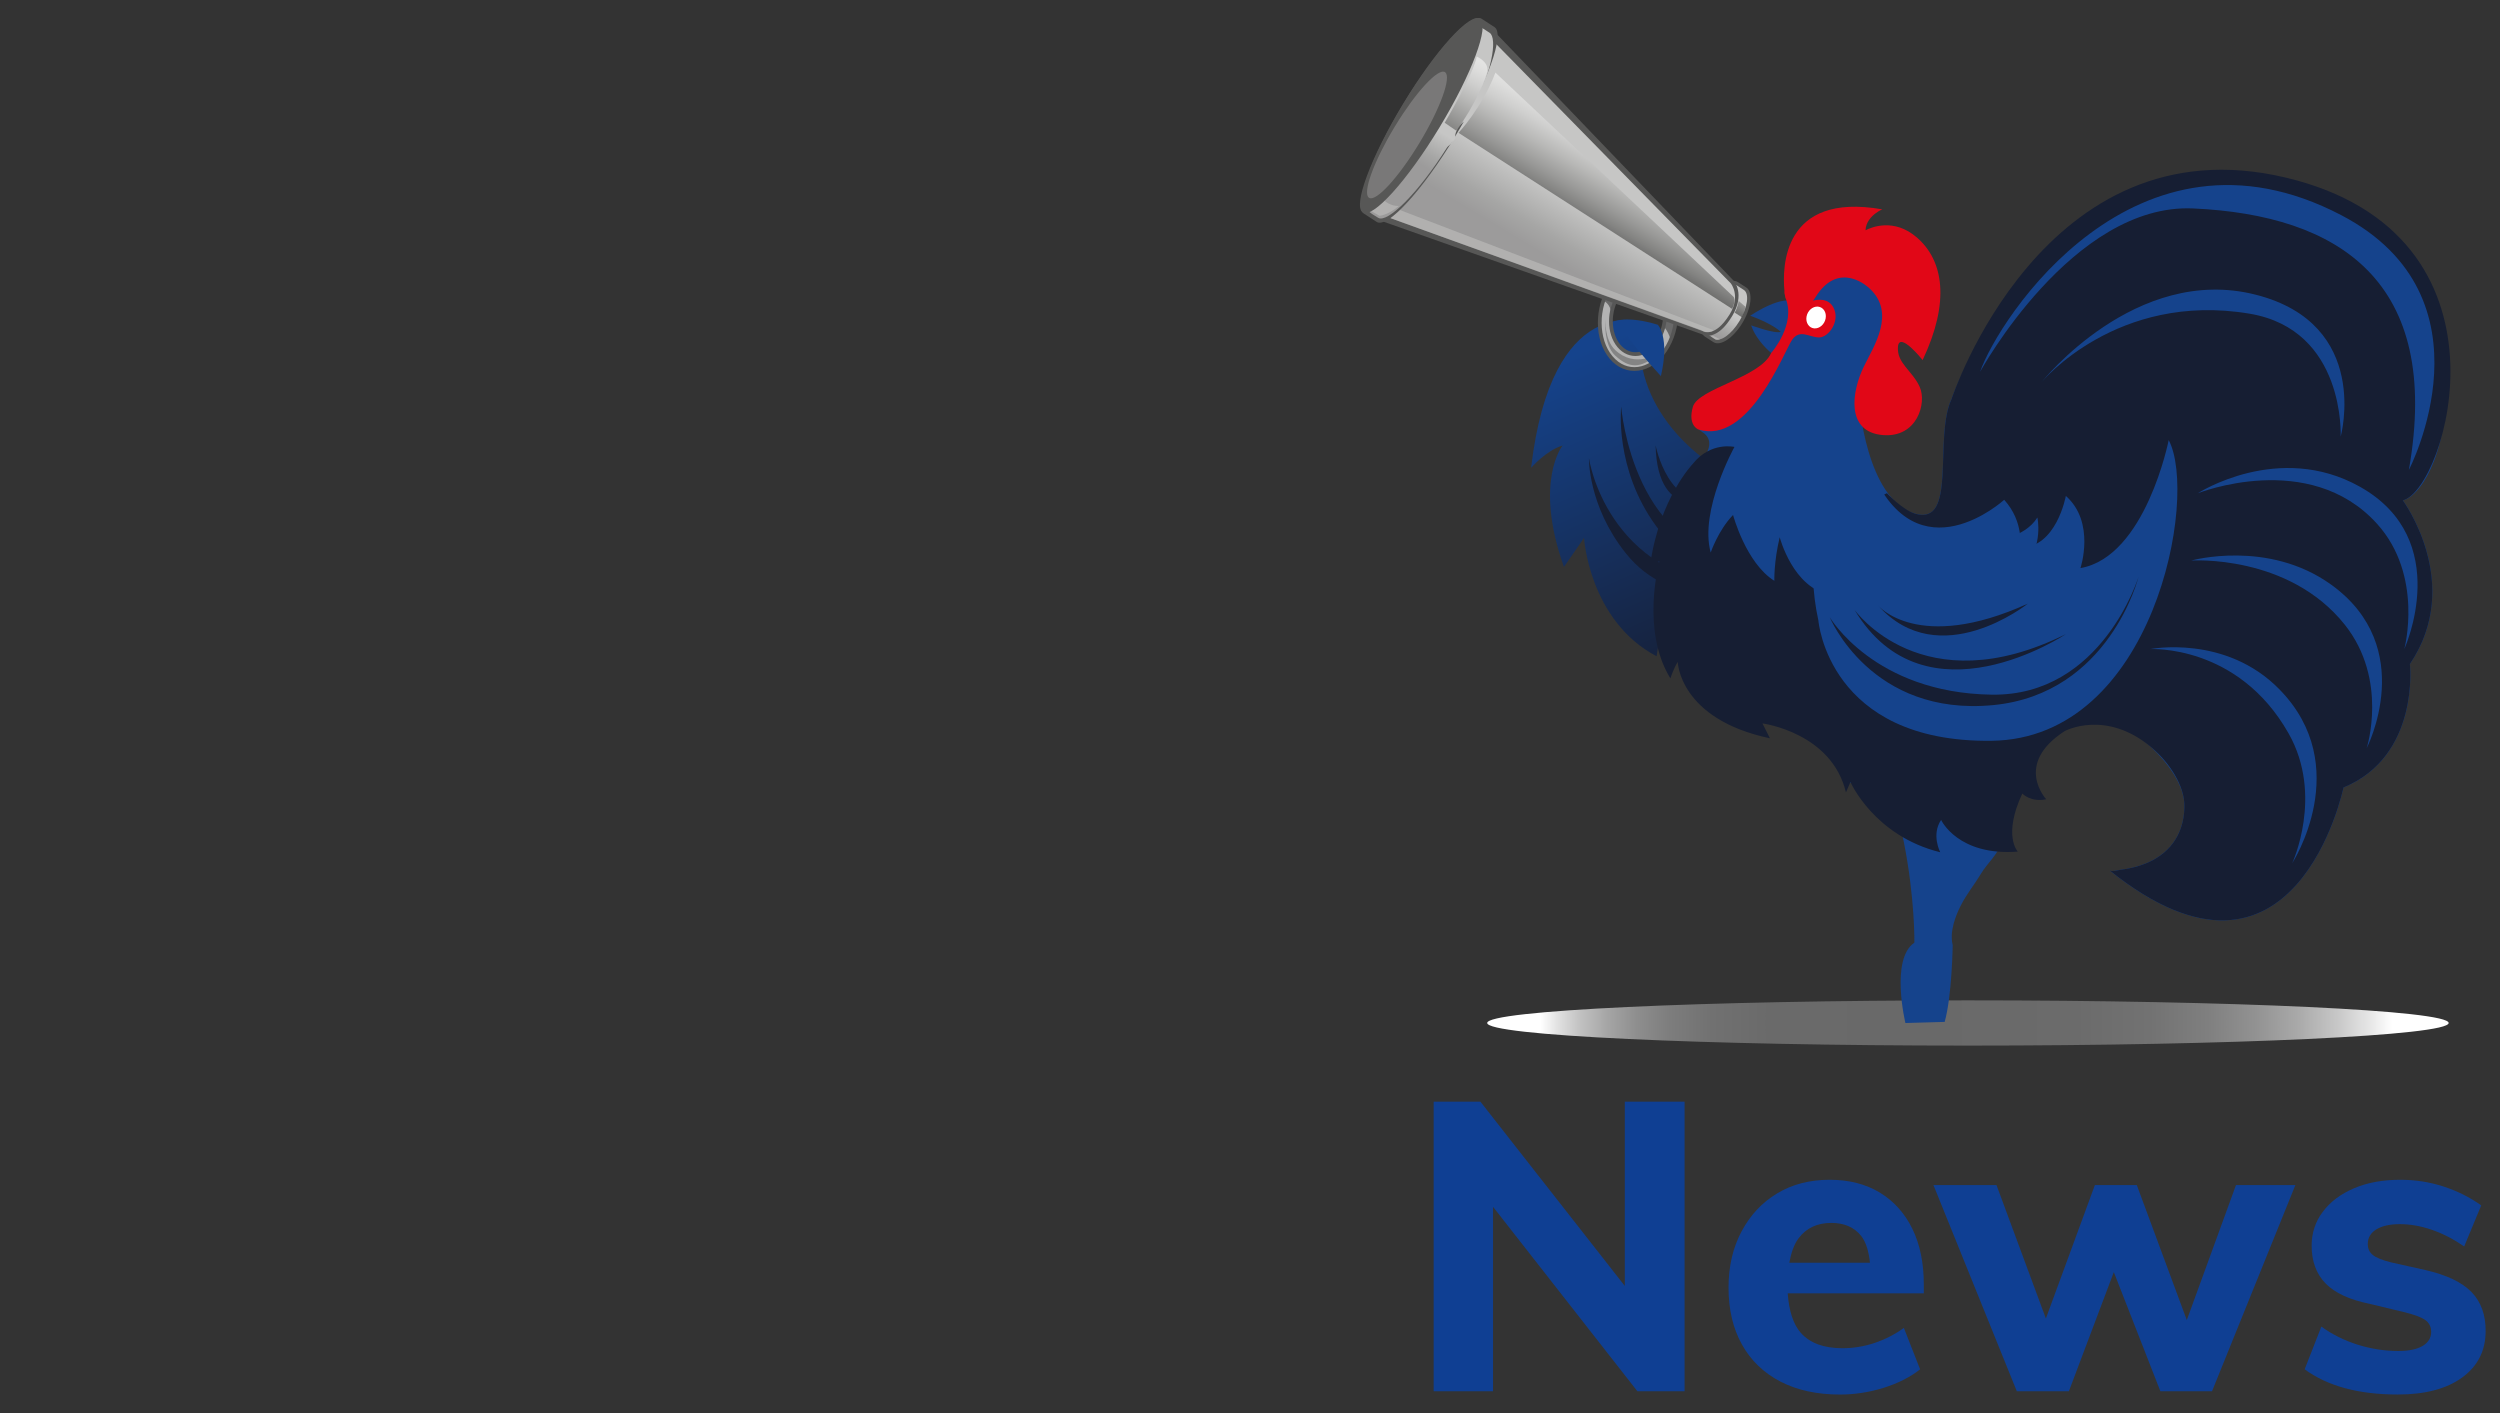 <?xml version="1.0" encoding="utf-8"?>
<!-- Generator: Adobe Illustrator 24.2.1, SVG Export Plug-In . SVG Version: 6.00 Build 0)  -->
<!DOCTYPE svg PUBLIC "-//W3C//DTD SVG 1.1//EN" "http://www.w3.org/Graphics/SVG/1.1/DTD/svg11.dtd">
<svg version="1.1" id="Ebene_1" xmlns:x="http://ns.adobe.com/Extensibility/1.0/" xmlns:i="http://ns.adobe.com/AdobeIllustrator/10.0/" xmlns:graph="http://ns.adobe.com/Graphs/1.0/"
	 xmlns="http://www.w3.org/2000/svg" xmlns:xlink="http://www.w3.org/1999/xlink" x="0px" y="0px" width="65.197px"
	 height="36.85px" viewBox="0 0 65.197 36.85" style="enable-background:new 0 0 65.197 36.85;" xml:space="preserve">
<rect x="0" y="0" width="65.197" height="36.85" fill="#333333" stroke="none"/>
<style type="text/css">
	.st0{fill:none;}
	.st1{fill:url(#Schatten_1_);}
	.st2{fill:url(#SVGID_1_);}
	.st3{fill:#161E33;}
	.st4{display:none;}
	.st5{display:inline;fill:#15438C;}
	.st6{display:inline;fill:#161E33;}
	.st7{fill:#15438C;}
	.st8{fill:#E10717;}
	.st9{fill:#FFFFFF;}
	.st10{display:inline;fill:#22355D;}
	.st11{fill:#B3B3B3;stroke:#575756;stroke-width:0.098;stroke-miterlimit:10;}
	.st12{opacity:0.8;fill:#575756;enable-background:new    ;}
	.st13{opacity:0.5;fill:#575756;enable-background:new    ;}
	.st14{fill:#575756;}
	.st15{fill:url(#SVGID_2_);}
	.st16{opacity:0.5;fill:url(#SVGID_3_);enable-background:new    ;}
	.st17{opacity:0.5;fill:#C6C6C5;enable-background:new    ;}
	.st18{fill:url(#SVGID_4_);}
	.st19{opacity:0.5;fill:url(#SVGID_5_);enable-background:new    ;}
	.st20{fill:url(#SVGID_6_);}
	.st21{opacity:0.5;fill:url(#SVGID_7_);enable-background:new    ;}
	.st22{opacity:0.5;fill:#9C9B9B;enable-background:new    ;}
	.st23{fill:#0F3F93;}
</style>
<rect y="0" class="st0" width="65.197" height="36.85"/>
<linearGradient id="Schatten_1_" gradientUnits="userSpaceOnUse" x1="40.177" y1="227.056" x2="62.383" y2="227.056" gradientTransform="matrix(1 0 0 1 0 -200.378)">
	<stop  offset="0" style="stop-color:#FFFFFF"/>
	<stop  offset="0.021" style="stop-color:#E0E0E0"/>
	<stop  offset="0.048" style="stop-color:#C0C0C0"/>
	<stop  offset="0.079" style="stop-color:#A5A5A5"/>
	<stop  offset="0.113" style="stop-color:#8E8E8E"/>
	<stop  offset="0.152" style="stop-color:#7D7D7D"/>
	<stop  offset="0.201" style="stop-color:#717171"/>
	<stop  offset="0.269" style="stop-color:#6A6A6A"/>
	<stop  offset="0.45" style="stop-color:#696969"/>
	<stop  offset="0.628" style="stop-color:#6B6B6B"/>
	<stop  offset="0.715" style="stop-color:#727272"/>
	<stop  offset="0.783" style="stop-color:#7F7F7F"/>
	<stop  offset="0.84" style="stop-color:#929292"/>
	<stop  offset="0.891" style="stop-color:#AAAAAA"/>
	<stop  offset="0.937" style="stop-color:#C8C8C8"/>
	<stop  offset="0.979" style="stop-color:#EBEBEB"/>
	<stop  offset="1" style="stop-color:#FFFFFF"/>
</linearGradient>
<path id="Schatten" class="st1" d="M63.858,26.678c0,0.326-5.613,0.59-12.537,0.59s-12.537-0.264-12.537-0.59
	s5.613-0.59,12.537-0.59S63.858,26.352,63.858,26.678z"/>
<g>
	
		<linearGradient id="SVGID_1_" gradientUnits="userSpaceOnUse" x1="73.701" y1="172.477" x2="83.98" y2="179.934" gradientTransform="matrix(0.866 0.486 -0.52 0.863 68.035 -175.91)">
		<stop  offset="0" style="stop-color:#15438C"/>
		<stop  offset="0.737" style="stop-color:#161E33"/>
	</linearGradient>
	<path class="st2" d="M44.596,12.076c0,0-2.159-1.335-1.788-3.67c0,0-2.336-0.815-2.879,3.795c0,0,0.396-0.458,0.821-0.581
		c0,0-0.76,0.937,0.036,3.165l0.524-0.757c0,0,0.13,2.155,1.892,3.087l0.099-0.634c0,0,0.895,0.901,3.186,0.067
		c0,0,2.697-2.785,1.66-2.964C45.976,13.21,44.685,12.076,44.596,12.076z"/>
	<path class="st3" d="M43.176,11.611c0,0,0.338,1.77,1.608,1.396C44.784,13.007,43.225,13.728,43.176,11.611z"/>
	<path class="st3" d="M42.278,10.605c0,0,0.319,4.031,3.518,3.958c0,0-1.51,0.655-2.605-0.842S42.278,10.605,42.278,10.605z"/>
	<path class="st3" d="M41.438,11.951c0,0,0.445,3.097,3.931,3.379c0.161-0.022-1.727,0.663-2.975-0.908
		C41.41,13.183,41.438,11.951,41.438,11.951z"/>
</g>
<g id="Hahn_1_">
	<g>
		<g class="st4">
			<path class="st5" d="M26.374,12.582l-5.42-2.285c0,0-0.352,3.469,2.116,5.903l0.084-0.533c0,0,0.3,0.861,2.181,2.133
				L26.374,12.582z"/>
			<path class="st6" d="M24.311,16.296c0,0-2.287-1.903-2.334-4.065c0,0,0.218,2.297,3.034,4.032
				C25.011,16.264,25.876,17.47,24.311,16.296z"/>
			<path class="st6" d="M23.069,13.444c-0.044-0.074,0.307,1.165,1.95,2.231l0.23-0.544C25.25,15.131,23.808,14.664,23.069,13.444z"
				/>
		</g>
		<g>
			<path class="st7" d="M48.477,10.409c0,0,0.174,2.62,1.474,2.989c1.098,0.313,0.473-1.982,0.943-2.992
				c0,0,2.475-7.073,8.536-5.064c6.06,2.009,4.349,7.436,3.233,7.707c0,0,1.601,2.169,0.184,4.269c0,0,0.268,2.394-1.732,3.22
				c0,0-1.249,6.046-6.094,2.165c0.045,0.037,0.235-0.014,0.279-0.02c0.223-0.027,0.441-0.079,0.643-0.159
				c0.583-0.229,1.008-0.708,1.024-1.474c0.013-0.567-0.426-1.143-0.848-1.548c-0.637-0.613-1.323-0.739-1.96-0.639
				c-1.333,0.209-1.736,2.531-1.922,3.044c-0.145,0.4-0.413,0.603-0.574,0.876c-0.17,0.285-0.38,0.536-0.531,0.838
				c-0.129,0.253-0.296,0.677-0.208,1.025c0,0-0.017,1.319-0.209,2.004l-1.024,0.029c0,0-0.402-1.664,0.234-2.096
				c0,0,0.019-1.151-0.281-2.655c-0.09-0.452-0.353-1.357-1.504-1.541c0,0-0.357-1.391-2.176-1.638
				c-1.176-0.159-2.583-0.734-2.568-4.124c0,0-0.001-1.831,1.034-2.696c0,0,0.358-0.419-0.044-0.667
				c-0.401-0.249-0.043-0.717,0.391-0.863c0.435-0.145,1.382-0.951,1.414-1.194c0,0-0.386-0.311-0.523-0.72
				c0,0,0.619,0.227,0.774,0.17c0,0-0.205-0.208-0.799-0.421c0,0,0.897-0.611,1.204-0.321c0,0-0.304-2.106,1.569-2.011
				c0,0-0.102,0.504-0.072,0.664c0,0,0.635-0.802,1.328-0.202c0.695,0.601,1.015,1.465,0.437,2.98c0,0-0.632-0.784-0.664-0.357
				c-0.033,0.427,0.552,1.047,0.552,1.047s0.275,0.935-0.574,0.677C48.57,10.452,48.477,10.409,48.477,10.409"/>
			<g>
				<path class="st3" d="M53.952,18.913c0.065-0.022,0.133-0.04,0.203-0.051L53.952,18.913z"/>
			</g>
			<path class="st3" d="M49.951,13.398c1.098,0.313,0.473-1.982,0.943-2.992c0,0,2.393-7.278,8.713-5.775
				c6.235,1.482,4.172,8.147,3.056,8.418c0,0,1.601,2.169,0.184,4.269c0,0,0.268,2.394-1.732,3.22c0,0-1.249,6.046-6.094,2.165
				c0.045,0.037,0.235-0.014,0.279-0.02c0.223-0.027,0.441-0.079,0.643-0.159c0.583-0.229,1.008-0.708,1.024-1.474
				c0.013-0.567-0.404-1.172-0.848-1.548c-1.201-1.02-2.276-0.435-2.276-0.435c-1.336,0.863-0.48,1.777-0.48,1.777
				c-0.405,0.085-0.624-0.149-0.624-0.149c-0.515,1.104-0.117,1.514-0.117,1.514c-1.565,0.12-2-0.826-2-0.826
				c-0.262,0.385-0.023,0.843-0.023,0.843c-1.73-0.428-2.342-1.833-2.342-1.833l-0.117,0.273c-0.371-1.564-2.177-1.8-2.177-1.8
				l0.195,0.388c-2.369-0.503-2.404-1.991-2.404-1.991c-0.097,0.143-0.193,0.427-0.193,0.427c-0.783-1.273-0.284-3.052-0.284-3.052
				c-0.098,0.031-0.24,0.075-0.24,0.075c0.243-1.714,1.108-2.615,1.108-2.615c0.464-0.588,1.088-0.443,1.088-0.443
				s-0.921,1.66-0.62,2.755c0,0,0.197-0.582,0.583-0.98c0,0,0.335,1.253,1.077,1.717c0,0-0.015-0.496,0.14-1.137
				c0,0,0.346,1.338,1.327,1.503c0,0,0.4-0.397,0.35-1.023c0,0,1.021,0.519,1.657,0.43c0,0-0.677-0.681-0.909-1.419
				c0,0-0.004-0.479,0.37-0.639C49.208,12.861,49.62,13.3,49.951,13.398z"/>
			<path class="st3" d="M52.161,13.815"/>
			<g>
				<path class="st7" d="M48.795,12.251c0,0-2.051,0.804-1.373,3.935c0,0,0.257,3.182,4.509,3.133
					c4.246-0.048,5.407-6.375,4.626-7.842c0,0-0.599,3.04-2.301,3.338c0,0,0.398-1.193-0.381-1.882c0,0-0.247,1.366-1.196,1.345
					c0,0,0.115-0.661-0.412-1.244C52.267,13.034,50.005,15.1,48.795,12.251z"/>
				<path class="st7" d="M51.964,14.11c0,0,0.828-0.066,1.168-0.614c0,0,0.168,0.726-0.352,1.338
					C52.261,15.446,51.562,14.53,51.964,14.11z"/>
				<path class="st3" d="M55.771,15.041c0,0-0.756,3.047-3.779,3.346c-3.201,0.315-4.276-2.293-4.276-2.293s1.155,1.979,4.229,2.022
					C54.817,18.156,55.771,15.041,55.771,15.041z"/>
				<path class="st3" d="M53.879,16.535c0,0-3.665,2.453-5.517-0.634C48.363,15.902,50.128,18.404,53.879,16.535z"/>
				<path class="st3" d="M52.884,15.742c0,0-2.307,1.841-3.909,0.045C48.975,15.787,50.007,17.048,52.884,15.742z"/>
			</g>
			<path class="st8" d="M44.148,10.61c0.136-0.479,1.763-0.763,2.043-1.406c0,0,0.667-0.753,0.366-1.45c0,0-0.004-0.023-0.01-0.065
				c-0.007-0.019-0.012-0.038-0.012-0.056c0-0.016,0.001-0.031,0.001-0.046c-0.058-0.6-0.06-2.587,2.551-2.127
				c0,0-0.081,0.033-0.164,0.096c-0.121,0.088-0.265,0.237-0.272,0.449c0.153-0.079,0.742-0.328,1.339,0.189
				c0.695,0.601,0.871,1.673,0.15,3.196c0,0-0.612-0.77-0.644-0.343s0.375,0.618,0.567,1.042s-0.067,1.334-0.964,1.257
				c-0.971-0.084-0.81-1.135-0.491-1.789c0.255-0.524,0.847-1.396,0.143-2.039c0,0-0.789-0.774-1.413,0.245
				c-0.018,0.03-0.037,0.055-0.058,0.078c0.16-0.04,0.408-0.057,0.533,0.178C48.001,8.37,47.686,8.81,47.429,8.8
				c-0.258-0.01-0.491-0.222-0.692,0.06c-0.201,0.282-1.127,2.763-2.45,2.338C44.284,11.197,44.01,11.089,44.148,10.61z"/>
			<path class="st7" d="M62.847,17.318"/>
			<path class="st9" d="M47.112,8.258c-0.027,0.157,0.063,0.294,0.2,0.306c0.138,0.012,0.272-0.106,0.299-0.262
				c0.028-0.157-0.063-0.294-0.2-0.306C47.273,7.984,47.139,8.102,47.112,8.258z"/>
			<path class="st7" d="M62.82,12.257c0,0,2.346-4.498-1.763-6.646c-5.371-2.809-8.948,2.715-9.418,4.084
				c0,0,2.406-4.402,5.557-4.259C60.994,5.609,63.688,7.328,62.82,12.257z"/>
			<path class="st7" d="M62.702,16.924c0,0,1.304-2.849-1.159-4.231c-2.122-1.19-4.228,0.171-4.228,0.171s2.903-1.158,4.672,0.792
				C63.215,15.012,62.702,16.924,62.702,16.924z"/>
			<path class="st7" d="M61.72,19.511c0,0,1.355-2.622-0.927-4.265c-1.648-1.186-3.647-0.628-3.647-0.628s2.536-0.172,4.005,1.676
				C62.293,17.733,61.72,19.511,61.72,19.511z"/>
			<path class="st7" d="M59.776,22.515c0,0,1.638-2.529-0.333-4.539c-1.409-1.439-3.371-1.048-3.371-1.048s2.29-0.136,3.612,2.199
				C60.603,20.749,59.776,22.515,59.776,22.515z"/>
			<path class="st7" d="M61.042,11.388c0,0,0.807-2.932-2.213-3.702c-3.139-0.802-5.584,2.277-5.584,2.277S55.2,7.599,58.663,8.18
				C61.172,8.599,61.042,11.388,61.042,11.388z"/>
		</g>
		<path class="st3" d="M47.481,8.733"/>
		<g class="st4">
			<path class="st6" d="M30.333,9.102C30.123,9.55,29.61,9.773,29.187,9.6c-0.424-0.173-0.597-0.677-0.388-1.125
				c0.21-0.449,0.723-0.672,1.147-0.499C30.369,8.149,30.543,8.653,30.333,9.102z"/>
			<path class="st6" d="M29.239,5.677c0,0,2.65,0.113,0.601,3.353l-0.364-0.2c0,0,1.882-2.702-0.3-2.888
				C29.175,5.942,29.132,5.812,29.239,5.677z"/>
			<path class="st10" d="M30.146,8.99c-0.132,0.281-0.453,0.421-0.718,0.313c-0.265-0.109-0.374-0.424-0.242-0.705
				c0.131-0.281,0.453-0.421,0.718-0.313S30.277,8.709,30.146,8.99z"/>
			<path class="st6" d="M30.027,8.923c-0.085,0.183-0.294,0.273-0.467,0.203c-0.173-0.07-0.243-0.276-0.158-0.458
				c0.085-0.183,0.294-0.274,0.467-0.203C30.042,8.535,30.113,8.741,30.027,8.923z"/>
			<path class="st6" d="M27.692,10.423c-0.07-0.004-0.142-0.009-0.217-0.019c-1.566-0.195-1.598-1.551-1.598-1.565
				c-0.001-0.045,0.04-0.082,0.091-0.083c0.05-0.001,0.093,0.034,0.093,0.079l0,0c0.001,0.05,0.032,1.234,1.442,1.409
				c1.379,0.172,1.707-0.754,1.72-0.794c0.015-0.043,0.066-0.069,0.115-0.056c0.049,0.012,0.076,0.056,0.062,0.099
				C29.397,9.504,29.05,10.491,27.692,10.423z"/>
			<path class="st6" d="M26.235,8.783c0.042,0.218-0.048,0.419-0.204,0.451c-0.155,0.032-0.316-0.119-0.358-0.336
				c-0.042-0.218,0.049-0.42,0.204-0.452C26.031,8.416,26.192,8.565,26.235,8.783z"/>
		</g>
	</g>
</g>
<g id="Sprachrohr">
	<g>
		<g>
			<path class="st11" d="M43.42,7.259c-0.391-0.467-1.024-0.384-1.411,0.185c-0.388,0.57-0.386,1.411,0.006,1.878
				c0.391,0.467,1.023,0.384,1.41-0.186C43.812,8.567,43.81,7.725,43.42,7.259z M42.22,9.021c-0.277-0.33-0.28-0.926-0.005-1.329
				c0.275-0.403,0.722-0.462,0.999-0.132c0.276,0.331,0.279,0.926,0.004,1.329C42.944,9.293,42.496,9.351,42.22,9.021z"/>
		</g>
		<path class="st12" d="M43.371,8.491c0,0,0.292,0.326,0.156,0.541c0,0,0.16-0.463,0.189-0.631L43.38,8.237
			C43.379,8.237,43.453,8.368,43.371,8.491z"/>
		<path class="st13" d="M41.864,8.319c0,0-0.054,0.666,0.254,0.95c0.352,0.327,0.665,0.375,1.114-0.046c0,0-0.587,0.389-1.105-0.09
			C41.839,8.867,41.864,8.319,41.864,8.319z"/>
		<path class="st12" d="M41.823,7.843c0,0,0.197,0.098,0.188,0.336l0.172-0.426l-0.311-0.139L41.823,7.843z"/>
	</g>
	<g>
		<g>
			<g>
				<path class="st14" d="M45.541,7.498c-0.039-0.025-0.182-0.118-0.22-0.142c-0.182-0.117-0.52,0.107-0.757,0.5
					c-0.236,0.393-0.281,0.807-0.101,0.924c0.038,0.025,0.181,0.117,0.22,0.142c0.181,0.117,0.52-0.107,0.757-0.5
					S45.722,7.615,45.541,7.498z"/>
			</g>
			<g>
				
					<linearGradient id="SVGID_2_" gradientUnits="userSpaceOnUse" x1="26.643" y1="-160.823" x2="26.643" y2="-160.136" gradientTransform="matrix(0.942 0.587 -0.515 0.826 -62.897 125.333)">
					<stop  offset="0.004" style="stop-color:#C6C6C5"/>
					<stop  offset="0.078" style="stop-color:#C2C2C1"/>
					<stop  offset="0.663" style="stop-color:#A6A6A5"/>
					<stop  offset="1" style="stop-color:#9C9B9B"/>
				</linearGradient>
				<path class="st15" d="M45.477,7.561c-0.033-0.022-0.151-0.097-0.183-0.118c-0.149-0.096-0.442,0.11-0.655,0.462
					c-0.211,0.351-0.261,0.715-0.112,0.811c0.032,0.021,0.149,0.097,0.183,0.118c0.149,0.096,0.442-0.11,0.653-0.462
					C45.576,8.021,45.627,7.658,45.477,7.561z"/>
			</g>
		</g>
		
			<linearGradient id="SVGID_3_" gradientUnits="userSpaceOnUse" x1="26.904" y1="-160.945" x2="26.873" y2="-162.06" gradientTransform="matrix(0.942 0.587 -0.515 0.826 -62.897 125.333)">
			<stop  offset="0.004" style="stop-color:#1D1D1B"/>
			<stop  offset="0.28" style="stop-color:#6A6A69"/>
			<stop  offset="0.533" style="stop-color:#AAAAA9"/>
			<stop  offset="0.745" style="stop-color:#D8D8D8"/>
			<stop  offset="0.907" style="stop-color:#F4F4F4"/>
			<stop  offset="1" style="stop-color:#FFFFFF"/>
		</linearGradient>
		<path class="st16" d="M45.342,7.848c0,0-0.025,0.187-0.105,0.304l0.189,0.122c0,0,0.083-0.163,0.089-0.278L45.342,7.848z"/>
		<path class="st17" d="M44.67,8.754c0,0-0.019,0.015-0.06,0.023c0.008-0.003,0.139,0.088,0.139,0.088s0.064,0.006,0.108-0.016
			L44.67,8.754z"/>
	</g>
	<g>
		<path class="st14" d="M45.218,7.327l-6.262-6.52L36,5.753l8.458,2.989c0,0,0.336,0.136,0.717-0.503
			C45.518,7.666,45.218,7.327,45.218,7.327z"/>
		
			<linearGradient id="SVGID_4_" gradientUnits="userSpaceOnUse" x1="22.741" y1="-161.159" x2="22.77" y2="-159.551" gradientTransform="matrix(0.942 0.587 -0.515 0.826 -62.897 125.333)">
			<stop  offset="0.004" style="stop-color:#C6C6C5"/>
			<stop  offset="0.078" style="stop-color:#C2C2C1"/>
			<stop  offset="0.663" style="stop-color:#A6A6A5"/>
			<stop  offset="1" style="stop-color:#9C9B9B"/>
		</linearGradient>
		<path class="st18" d="M45.138,7.39L45.138,7.39l-6.142-6.264l-2.743,4.559l8.122,2.929c0,0,0.317,0.256,0.734-0.418
			C45.404,7.717,45.138,7.39,45.138,7.39z"/>
		<path class="st17" d="M36.505,5.476c0,0-0.204,0.191-0.24,0.215l8.207,2.97c0,0,0.177,0.017,0.215-0.051L36.505,5.476z"/>
		
			<linearGradient id="SVGID_5_" gradientUnits="userSpaceOnUse" x1="22.919" y1="-160.852" x2="22.856" y2="-163.123" gradientTransform="matrix(0.942 0.587 -0.515 0.826 -62.897 125.333)">
			<stop  offset="0.004" style="stop-color:#1D1D1B"/>
			<stop  offset="0.28" style="stop-color:#6A6A69"/>
			<stop  offset="0.533" style="stop-color:#AAAAA9"/>
			<stop  offset="0.745" style="stop-color:#D8D8D8"/>
			<stop  offset="0.907" style="stop-color:#F4F4F4"/>
			<stop  offset="1" style="stop-color:#FFFFFF"/>
		</linearGradient>
		<path class="st19" d="M38.998,1.893l6.204,5.841c0,0,0.091,0.068-0.031,0.321l-7.135-4.591C38.036,3.463,38.654,2.81,38.998,1.893
			z"/>
	</g>
	<g>
		<path class="st14" d="M38.976,0.708c-0.059-0.039-0.278-0.18-0.337-0.219c-0.277-0.179-1.189,0.812-2.038,2.215
			c-0.849,1.403-1.312,2.686-1.035,2.865c0.059,0.038,0.277,0.18,0.336,0.218c0.277,0.18,1.189-0.812,2.038-2.215
			C38.789,2.17,39.253,0.888,38.976,0.708z"/>
		
			<linearGradient id="SVGID_6_" gradientUnits="userSpaceOnUse" x1="116.877" y1="-160.85" x2="116.877" y2="-159.818" gradientTransform="matrix(0.808 0.504 -0.515 0.826 -140.005 77.199)">
			<stop  offset="0.004" style="stop-color:#C6C6C5"/>
			<stop  offset="0.078" style="stop-color:#C2C2C1"/>
			<stop  offset="0.663" style="stop-color:#A6A6A5"/>
			<stop  offset="1" style="stop-color:#9C9B9B"/>
		</linearGradient>
		<path class="st20" d="M38.846,0.854c-0.053-0.035-0.247-0.161-0.3-0.194C38.3,0.5,37.451,1.443,36.65,2.768
			c-0.801,1.324-1.139,2.426-1.004,2.688c0.042,0.082,0.242,0.189,0.294,0.223c0.234,0.153,1.03-0.619,1.796-1.831
			c0.022-0.035,0.09-0.076,0.112-0.111c0.018-0.03,0.115-0.115,0.106-0.163c-0.017-0.088,0.045-0.222,0.155-0.343
			c0.078-0.085,0.143-0.075,0.173-0.131C38.926,1.906,39.058,0.991,38.846,0.854z"/>
		
			<linearGradient id="SVGID_7_" gradientUnits="userSpaceOnUse" x1="117.353" y1="-160.749" x2="117.291" y2="-162.983" gradientTransform="matrix(0.808 0.504 -0.515 0.826 -140.005 77.199)">
			<stop  offset="0.004" style="stop-color:#1D1D1B"/>
			<stop  offset="0.28" style="stop-color:#6A6A69"/>
			<stop  offset="0.533" style="stop-color:#AAAAA9"/>
			<stop  offset="0.745" style="stop-color:#D8D8D8"/>
			<stop  offset="0.907" style="stop-color:#F4F4F4"/>
			<stop  offset="1" style="stop-color:#FFFFFF"/>
		</linearGradient>
		<path class="st21" d="M38.512,1.475c0,0,0.291,0.122,0.279,0.352c-0.008,0.161-0.34,0.955-0.813,1.582l-0.302-0.208
			C37.675,3.202,38.423,1.946,38.512,1.475z"/>
		<path class="st17" d="M36.483,5.371c0,0-0.253,0.224-0.507,0.257l-0.226-0.13c0,0,0.169-0.073,0.35-0.268
			C36.1,5.23,36.264,5.385,36.483,5.371z"/>
	</g>
	<g>
		<path class="st14" d="M37.54,3.323c-0.844,1.393-1.741,2.385-2.002,2.215c-0.262-0.17,0.21-1.438,1.054-2.832
			s1.741-2.385,2.002-2.215C38.856,0.662,38.384,1.93,37.54,3.323z"/>
		<path class="st22" d="M37.016,3.73c-0.548,0.905-1.135,1.544-1.314,1.428c-0.178-0.116,0.12-0.943,0.668-1.848
			c0.547-0.905,1.136-1.544,1.314-1.428C37.862,1.999,37.563,2.826,37.016,3.73z"/>
	</g>
</g>
<path class="st7" d="M43.233,8.469c0,0,0.319,0.317,0.081,1.34c-0.893-0.975-0.982-1.242-1.253-1.417
	C42.061,8.392,42.396,8.214,43.233,8.469z"/>
<g>
	<polygon class="st23" points="42.373,33.536 38.608,28.731 37.388,28.731 37.388,36.282 38.937,36.282 38.937,31.473 
		42.701,36.282 43.932,36.282 43.932,28.731 42.373,28.731 	"/>
	<path class="st23" d="M49.023,31.101c-0.368-0.222-0.803-0.334-1.305-0.334c-0.523,0-0.981,0.119-1.373,0.356
		c-0.393,0.236-0.702,0.567-0.928,0.992c-0.226,0.424-0.339,0.912-0.339,1.464c0,0.572,0.117,1.068,0.35,1.485
		c0.233,0.417,0.567,0.739,1.002,0.965c0.435,0.226,0.953,0.339,1.554,0.339c0.381,0,0.76-0.058,1.135-0.174
		c0.375-0.117,0.693-0.278,0.955-0.483l-0.424-1.081c-0.233,0.17-0.488,0.3-0.763,0.393c-0.276,0.091-0.555,0.137-0.838,0.137
		c-0.488,0-0.85-0.134-1.087-0.402c-0.198-0.225-0.308-0.573-0.341-1.029h3.549v-0.234c0-0.558-0.099-1.041-0.297-1.447
		S49.39,31.324,49.023,31.101z M47.76,31.892c0.34,0,0.599,0.115,0.78,0.344c0.131,0.166,0.195,0.412,0.227,0.695h-2.104
		c0.048-0.254,0.12-0.479,0.244-0.641C47.108,32.024,47.393,31.892,47.76,31.892z"/>
	<polygon class="st23" points="57.029,34.426 55.725,30.905 54.632,30.905 53.354,34.385 52.066,30.905 50.422,30.905 
		52.596,36.282 53.954,36.282 55.126,33.175 56.34,36.282 57.687,36.282 59.861,30.905 58.312,30.905 	"/>
	<path class="st23" d="M64.454,33.695c-0.248-0.255-0.647-0.445-1.199-0.573l-0.901-0.201c-0.226-0.057-0.384-0.12-0.472-0.191
		c-0.089-0.071-0.133-0.167-0.133-0.287c0-0.163,0.074-0.29,0.223-0.382c0.148-0.091,0.354-0.137,0.615-0.137
		c0.268,0,0.546,0.049,0.833,0.148c0.287,0.098,0.567,0.243,0.843,0.434l0.445-1.071c-0.297-0.211-0.626-0.376-0.987-0.493
		s-0.735-0.175-1.125-0.175c-0.459,0-0.862,0.074-1.208,0.223c-0.347,0.148-0.617,0.352-0.811,0.61
		c-0.195,0.258-0.292,0.553-0.292,0.886c0,0.41,0.122,0.739,0.366,0.987c0.243,0.248,0.627,0.424,1.15,0.53l0.88,0.212
		c0.268,0.064,0.456,0.132,0.562,0.206c0.106,0.074,0.159,0.179,0.159,0.313c0,0.155-0.074,0.278-0.223,0.366
		c-0.148,0.088-0.36,0.132-0.636,0.132c-0.354,0-0.705-0.054-1.056-0.164c-0.35-0.11-0.666-0.267-0.949-0.472l-0.435,1.113
		c0.594,0.438,1.403,0.658,2.429,0.658c0.714,0,1.274-0.148,1.68-0.445c0.407-0.297,0.61-0.7,0.61-1.209
		C64.825,34.289,64.702,33.95,64.454,33.695z"/>
</g>
</svg>
